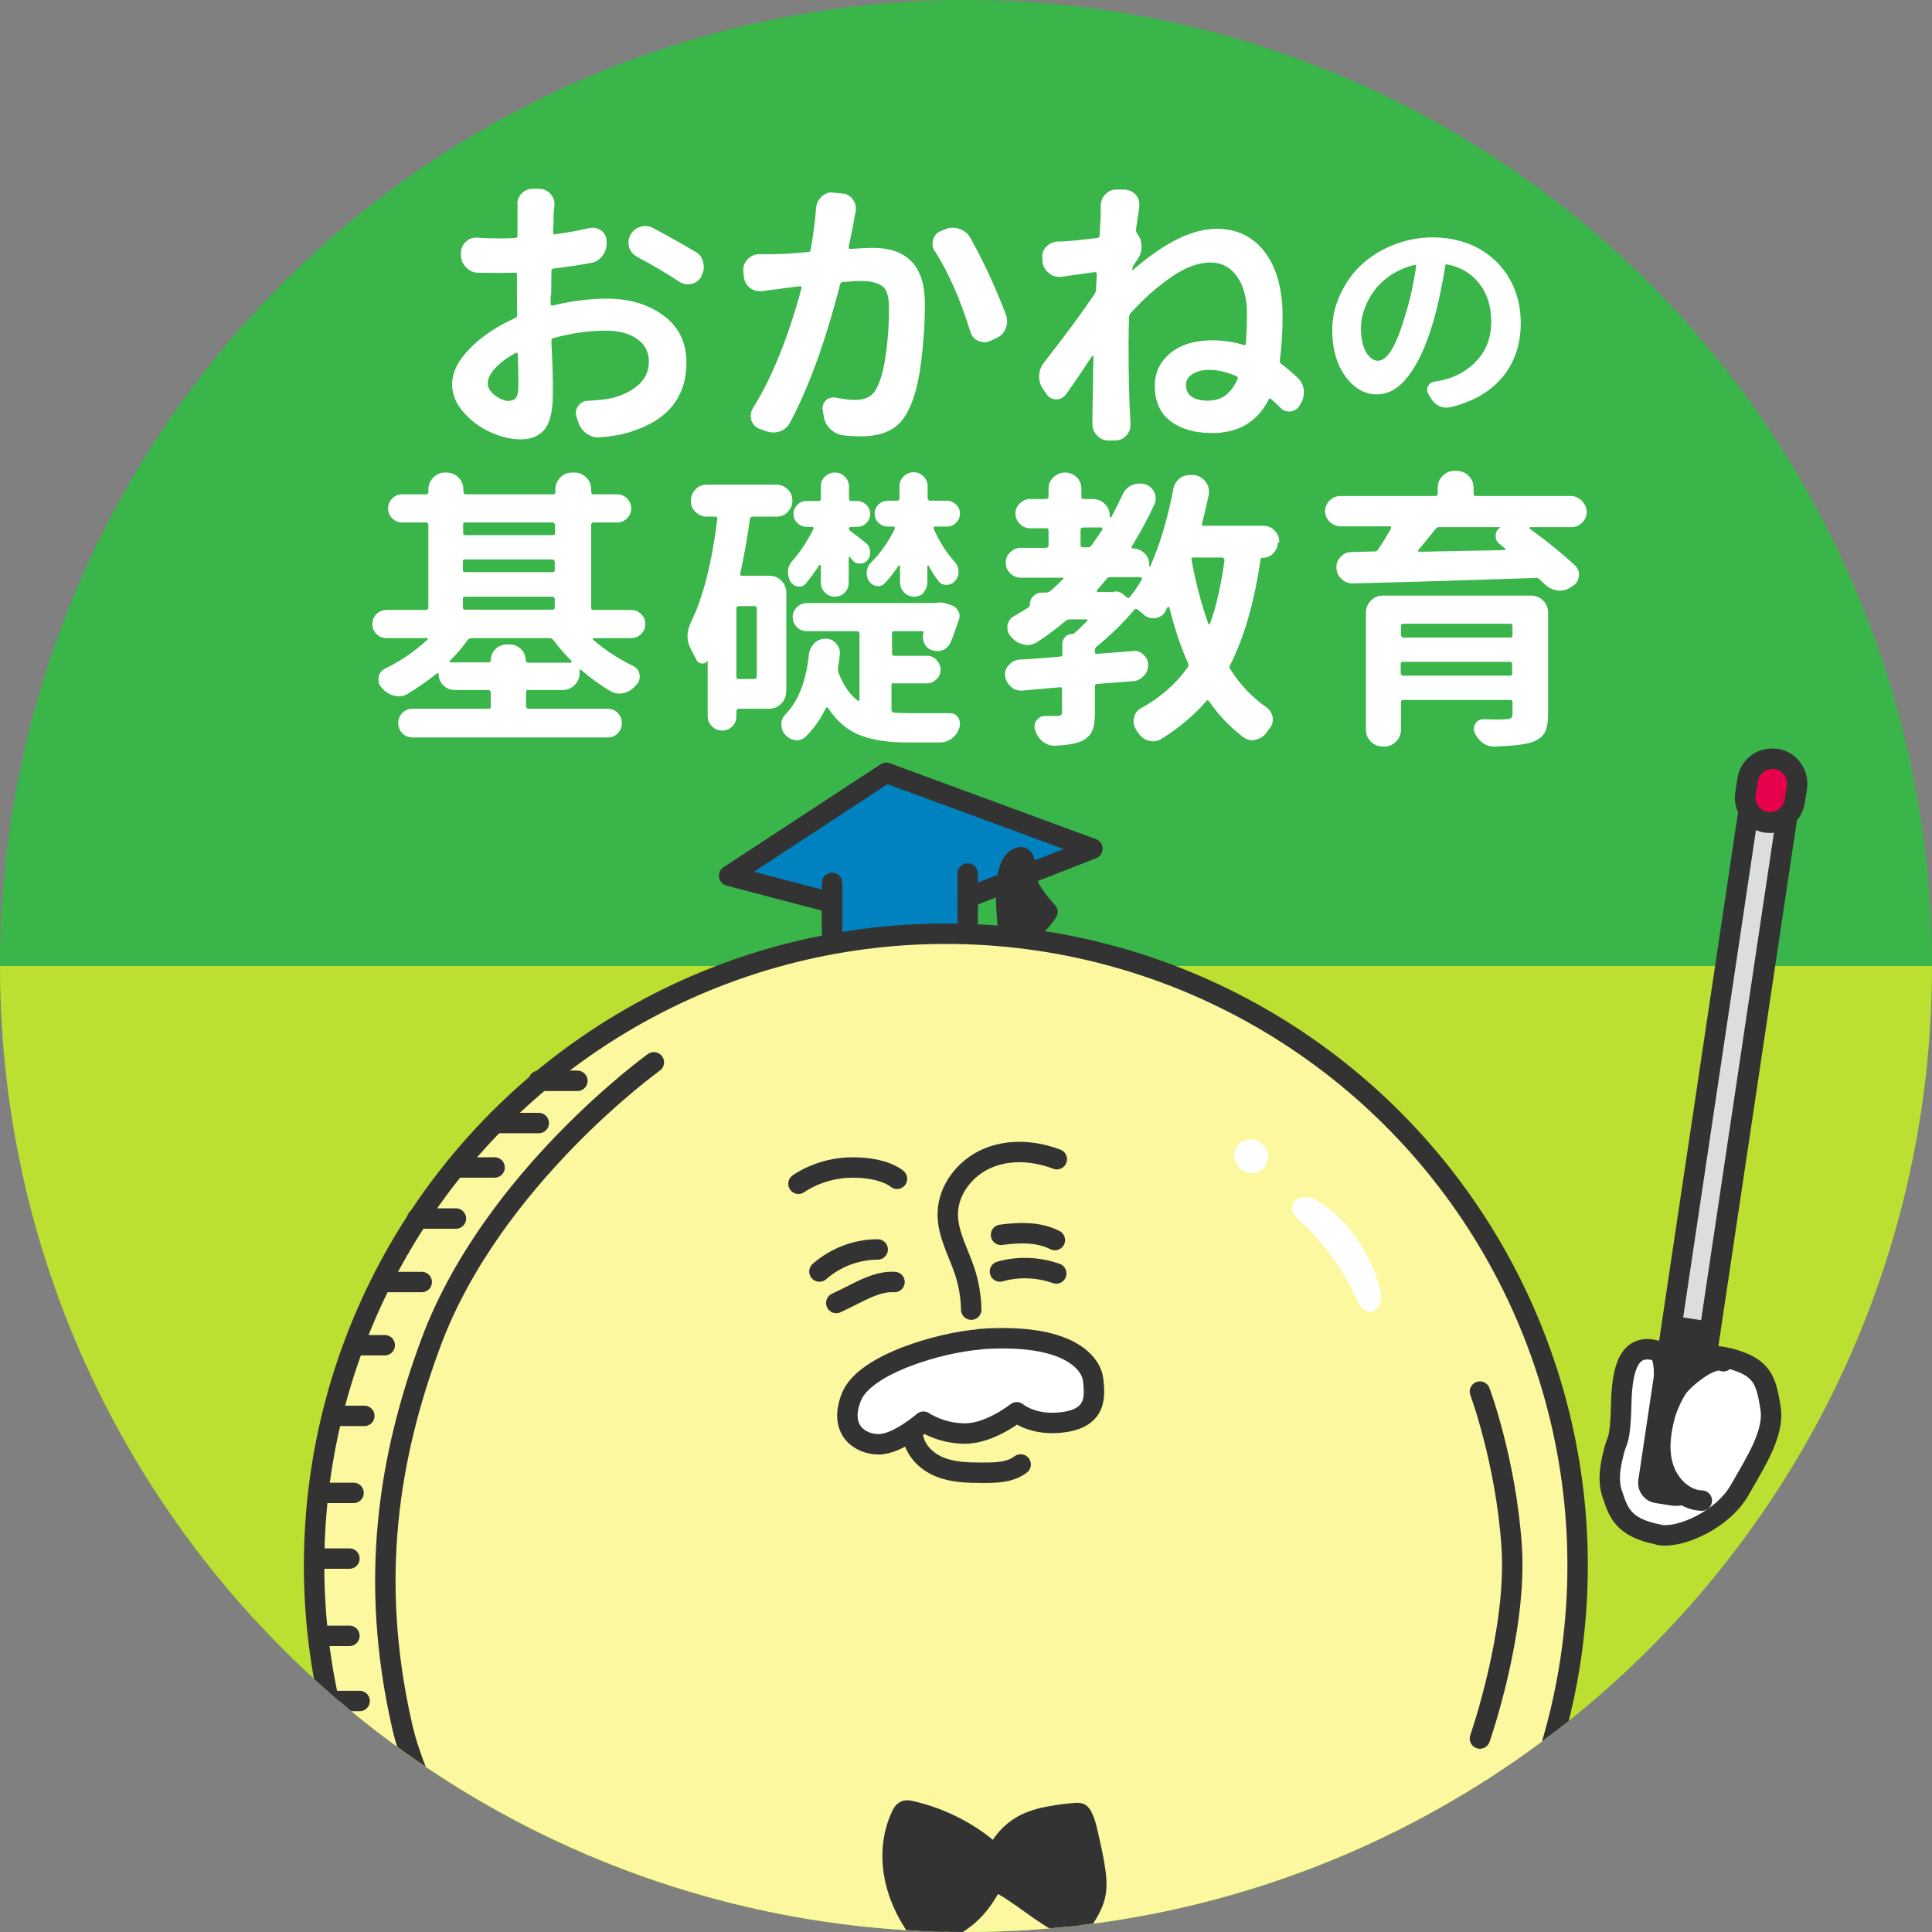 <?xml version="1.0" encoding="UTF-8"?><svg id="b" xmlns="http://www.w3.org/2000/svg" xmlns:xlink="http://www.w3.org/1999/xlink" viewBox="0 0 70 70"><rect x="0" y="0" width="70" height="70" fill="#808080" stroke="none"/><defs><style>.e,.f{fill:#fff;}.g{fill:#0182c0;}.g,.h,.f,.i,.j{stroke:#333;stroke-linecap:round;stroke-linejoin:round;stroke-width:.74px;}.k{fill:#dcdddd;}.l{clip-path:url(#d);}.h,.m{fill:none;}.n,.i{fill:#333;}.o{fill:#bbe031;}.p{fill:#39b54a;}.q{fill:#e7004c;}.j{fill:#fbf89f;}</style><clipPath id="d"><circle class="m" cx="35" cy="35" r="35"/></clipPath></defs><g id="c"><g><circle class="p" cx="35" cy="35" r="35"/><path class="o" d="M70,35c0,19.33-15.67,35-35,35S0,54.33,0,35H70Z"/><g><path class="e" d="M19.95,10.72v.3s.02,.07,.07,.05c.71-.17,1.36-.25,1.96-.25,.83,0,1.52,.21,2.07,.62s.82,.98,.82,1.69c0,1.35-.77,2.21-2.32,2.6-.24,.05-.5,.09-.77,.11-.03,0-.07,.01-.09,.01-.15,0-.28-.04-.41-.12-.15-.1-.26-.24-.32-.41l-.07-.21s-.03-.1-.03-.15c0-.08,.03-.16,.08-.24,.08-.12,.2-.19,.35-.2,.26-.01,.49-.03,.69-.06,.45-.08,.82-.24,1.1-.47s.43-.52,.43-.88-.14-.63-.43-.83c-.28-.2-.66-.3-1.12-.3-.61,0-1.25,.09-1.91,.27-.05,.01-.07,.04-.07,.09,0,.2,.02,.45,.03,.75,.01,.3,.02,.55,.02,.74s0,.34,0,.44c0,.62-.1,1.05-.3,1.29s-.48,.36-.86,.36c-.35,0-.72-.09-1.1-.26s-.71-.42-.98-.73-.41-.65-.41-1c0-.44,.22-.87,.65-1.31,.43-.44,.98-.8,1.64-1.1,.05-.02,.07-.06,.07-.1,0-.15-.01-.37-.01-.67v-.8c0-.06-.02-.08-.07-.07-.22,0-.39,.01-.49,.01-.32,0-.6,0-.85-.01-.17,0-.32-.07-.44-.2-.12-.12-.18-.28-.18-.46v-.05c0-.16,.05-.29,.18-.41,.1-.1,.23-.15,.37-.15h.04c.26,.02,.55,.03,.85,.03,.12,0,.29,0,.53-.02,.05,0,.08-.03,.08-.08v-1.14c-.01-.15,.04-.27,.14-.38,.11-.12,.25-.18,.41-.18h.22c.17,0,.31,.06,.42,.18,.1,.11,.15,.24,.15,.37v.05c-.01,.12-.02,.22-.03,.31,0,.19-.01,.41-.02,.68,0,.05,.02,.07,.07,.06,.44-.06,.86-.14,1.26-.23,.04,0,.08-.01,.12-.01,.1,0,.2,.04,.29,.1,.12,.09,.19,.21,.2,.36v.09c0,.18-.05,.34-.16,.48s-.25,.23-.43,.25c-.38,.07-.83,.14-1.33,.2-.06,0-.08,.04-.08,.09,0,.19-.01,.48-.01,.86Zm-1.5,3.8c.22,0,.33-.15,.33-.46s0-.71-.02-1.23c0-.01,0-.03-.03-.04-.02-.01-.03-.01-.05,0-.31,.17-.56,.35-.74,.55-.18,.2-.27,.38-.27,.56,0,.15,.09,.29,.27,.43,.18,.13,.35,.2,.5,.2Zm4.63-5.22c-.15-.08-.24-.19-.29-.35-.01-.06-.02-.11-.02-.17,0-.09,.02-.18,.07-.27,.08-.15,.2-.24,.36-.29,.06-.02,.12-.03,.18-.03,.1,0,.19,.02,.28,.07,.56,.3,1.08,.59,1.55,.87,.15,.09,.24,.22,.27,.4,.01,.05,.02,.1,.02,.15,0,.11-.03,.22-.09,.32v.03c-.09,.14-.22,.23-.37,.26-.04,0-.08,.01-.12,.01-.11,0-.22-.03-.32-.1-.42-.28-.93-.58-1.51-.89Z"/><path class="e" d="M29.57,7.54c.01-.17,.08-.3,.2-.42,.11-.1,.23-.15,.36-.15,.02,0,.04,0,.06,.01l.34,.03c.17,.02,.29,.1,.38,.23,.07,.1,.1,.2,.1,.31,0,.04,0,.08-.01,.12-.02,.1-.04,.19-.05,.27,0,.04-.07,.37-.2,1.01,0,.02,0,.04,.01,.05,.01,.01,.03,.02,.05,.02,.41-.03,.68-.04,.8-.04,1.27,0,1.9,.67,1.9,2.02,0,.72-.05,1.44-.14,2.15-.09,.71-.24,1.28-.45,1.7-.17,.35-.39,.59-.68,.74-.28,.15-.64,.22-1.06,.22-.2,0-.42-.01-.65-.04-.18-.03-.33-.11-.46-.24-.13-.13-.21-.29-.23-.48l-.03-.18s-.01-.06-.01-.08c0-.1,.04-.2,.12-.28,.08-.08,.18-.11,.29-.11,.03,0,.06,0,.08,.01,.3,.06,.54,.08,.7,.08,.39,0,.65-.15,.79-.46,.14-.28,.25-.69,.32-1.23,.08-.54,.11-1.1,.11-1.66,0-.39-.08-.65-.24-.77-.16-.12-.43-.19-.8-.19-.09,0-.31,.01-.64,.04-.05,0-.08,.03-.09,.08-.53,2.07-1.14,3.75-1.82,5.02-.08,.15-.21,.26-.37,.31-.08,.03-.15,.04-.23,.04-.09,0-.18-.02-.27-.05l-.25-.09c-.14-.06-.23-.17-.28-.31-.01-.06-.02-.11-.02-.16,0-.1,.03-.19,.08-.27,.69-1.11,1.28-2.56,1.76-4.35,0-.02,0-.04,0-.05-.01-.01-.03-.02-.05-.02-.36,.04-.64,.08-.83,.11-.14,.01-.33,.04-.56,.07h-.08c-.13,0-.25-.04-.35-.12-.13-.1-.2-.24-.22-.41l-.02-.2c-.01-.16,.04-.3,.15-.42,.11-.12,.25-.18,.41-.19,.07,0,.16,0,.28,0,.12,0,.19,0,.23,0,.31,0,.74-.03,1.29-.08,.05,0,.08-.03,.08-.08,.1-.56,.17-1.07,.2-1.54Zm4.3,1.57c-.06-.09-.08-.18-.08-.28,0-.05,0-.1,.02-.15,.04-.15,.14-.26,.28-.31l.15-.06c.09-.04,.18-.06,.28-.06,.08,0,.15,.01,.22,.04,.17,.05,.31,.15,.4,.3,.46,.81,.9,1.75,1.31,2.82,.03,.08,.04,.16,.04,.24,0,.08-.02,.17-.05,.25-.07,.17-.18,.28-.34,.35l-.22,.1c-.08,.04-.15,.05-.22,.05s-.14-.02-.22-.05c-.14-.06-.23-.17-.28-.32-.35-1.14-.77-2.11-1.28-2.92Z"/><path class="e" d="M41.05,9.67s-.03,.06-.03,.09c0,0,0,.01,0,.02,0,0,.02,0,.03,0,1.14-.99,2.15-1.49,3.03-1.49,.75,0,1.33,.29,1.76,.86,.42,.57,.63,1.34,.63,2.31,0,.62-.04,1.16-.1,1.6,0,.06,.01,.1,.05,.12,.19,.15,.39,.31,.59,.5,.13,.12,.21,.28,.23,.46v.09c0,.15-.04,.28-.12,.41l-.03,.05c-.08,.13-.19,.2-.34,.22h-.04c-.14,0-.25-.05-.34-.16-.1-.1-.21-.19-.31-.29-.04-.03-.07-.03-.09,.01-.41,.81-1.09,1.22-2.05,1.22-.62,0-1.13-.14-1.51-.43-.38-.29-.57-.72-.57-1.28,0-.48,.19-.88,.57-1.19,.38-.31,.89-.46,1.52-.46,.4,0,.78,.06,1.13,.17,.05,.01,.08,0,.08-.05,.03-.37,.04-.72,.04-1.07,0-.57-.12-1.02-.36-1.36s-.56-.51-.97-.51-.89,.17-1.4,.52-1,.78-1.48,1.31c-.03,.04-.06,.09-.06,.14-.01,.33-.02,.63-.02,.93,0,1.17,.02,2.08,.06,2.74,0,.05,0,.11,.01,.2,0,.02,0,.04,0,.06,0,.14-.05,.26-.15,.37-.11,.12-.25,.18-.42,.18h-.22c-.17,0-.31-.06-.42-.18-.11-.12-.17-.26-.17-.42v-.19c0-.28,.01-.65,.02-1.13,0-.47,.01-.84,.02-1.11,0-.01,0-.02-.02-.03-.01,0-.02,0-.03,0-.33,.5-.64,.96-.94,1.38-.09,.12-.21,.19-.36,.19s-.26-.06-.35-.19l-.12-.17c-.1-.14-.15-.29-.15-.47,0-.19,.06-.36,.18-.51,.72-.92,1.33-1.74,1.83-2.48,.03-.04,.04-.09,.05-.14l.03-.58s0-.04-.02-.05c-.01-.01-.03-.02-.05-.02-.04,0-.44,.06-1.23,.17h-.08c-.14,0-.26-.05-.36-.14-.13-.1-.21-.24-.23-.41v-.12s-.01-.04-.01-.06c0-.14,.05-.26,.15-.36,.11-.12,.25-.18,.42-.19,.09,0,.19,0,.3-.01,.29-.02,.67-.06,1.13-.12,.05,0,.08-.04,.08-.09,.03-.46,.04-.7,.04-.73v-.33c0-.16,.05-.3,.16-.42,.11-.12,.24-.18,.4-.18h.33c.16,.02,.29,.08,.4,.21,.08,.1,.11,.21,.11,.33v.09c-.04,.24-.08,.52-.12,.82,0,.05,0,.09,.04,.14,.1,.13,.16,.29,.16,.47,0,.16-.04,.31-.13,.44-.05,.08-.11,.17-.19,.29Zm2.77,4.84c.45,0,.79-.26,1.02-.78,.02-.05,0-.08-.04-.1-.35-.15-.68-.23-1-.23-.23,0-.42,.05-.59,.15-.16,.1-.24,.23-.24,.4,0,.38,.28,.57,.85,.57Z"/><path class="e" d="M52.55,14.75s-.09,.02-.14,.02c-.09,0-.17-.02-.25-.05-.13-.06-.23-.15-.3-.27l-.1-.16c-.03-.05-.05-.1-.05-.16,0-.04,0-.08,.02-.12,.05-.1,.12-.16,.23-.18,.09-.02,.19-.03,.28-.05,.53-.12,.96-.37,1.29-.74,.33-.37,.5-.83,.5-1.38s-.14-1-.42-1.37c-.28-.37-.67-.61-1.18-.71-.04-.01-.06,0-.06,.04-.14,.84-.29,1.54-.46,2.1-.24,.82-.54,1.45-.88,1.9-.34,.45-.72,.67-1.15,.67s-.82-.22-1.14-.66c-.31-.44-.47-.99-.47-1.65,0-.45,.09-.88,.28-1.29,.19-.42,.44-.78,.76-1.08,.32-.3,.71-.55,1.16-.73,.45-.18,.93-.28,1.43-.28,.63,0,1.2,.14,1.69,.41,.49,.28,.86,.65,1.12,1.12,.26,.47,.39,.99,.39,1.57,0,.77-.22,1.43-.66,1.96-.44,.53-1.07,.9-1.91,1.1Zm-2.62-1.68c.33,0,.65-.52,.96-1.57,.18-.55,.32-1.17,.42-1.86,0-.02,0-.03-.02-.04,0-.01-.02-.01-.04,0-.3,.07-.58,.19-.83,.35s-.46,.36-.62,.57c-.16,.21-.28,.44-.36,.67-.09,.23-.13,.46-.13,.68,0,.37,.06,.67,.18,.88,.12,.21,.27,.32,.43,.32Z"/><path class="e" d="M23.23,22.25c.1,.1,.15,.22,.15,.36s-.05,.26-.15,.36c-.1,.1-.22,.15-.37,.15h-1.35s-.02,0-.03,.02c0,.01,0,.02,0,.03,.44,.38,.92,.7,1.46,.96,.12,.06,.2,.15,.23,.29,0,.04,.01,.07,.01,.09,0,.1-.03,.2-.1,.28-.02,.01-.04,.03-.05,.05-.12,.14-.26,.23-.42,.27-.06,.01-.11,.02-.17,.02-.11,0-.21-.03-.31-.08-.37-.22-.73-.48-1.08-.78,0-.01-.02-.02-.03-.01-.01,0-.02,.02-.02,.03v.1c0,.17-.06,.31-.18,.43-.12,.12-.27,.18-.43,.18h-1.25c-.06,0-.08,.02-.08,.07v.54s.03,.07,.08,.07h2.87c.15,0,.27,.05,.37,.15s.15,.22,.15,.37-.05,.27-.15,.37-.22,.15-.37,.15h-7.06c-.15,0-.27-.05-.37-.15s-.15-.22-.15-.37,.05-.27,.15-.37,.22-.15,.37-.15h2.75c.06,0,.08-.02,.08-.07v-.54s-.03-.07-.08-.07h-1.22c-.17,0-.31-.06-.42-.17-.11-.11-.17-.25-.17-.42,0,0,0-.01-.02-.02-.01,0-.02,0-.03,0-.36,.29-.72,.54-1.09,.76-.1,.06-.21,.08-.31,.08-.06,0-.11-.01-.17-.03-.17-.04-.31-.13-.43-.27,0-.01-.02-.02-.03-.03-.07-.08-.1-.18-.1-.28,0-.03,0-.07,.01-.1,.03-.14,.11-.24,.24-.3,.58-.28,1.08-.63,1.53-1.05,.01,0,.02-.02,.01-.03,0-.01-.02-.02-.03-.02h-1.46c-.15,0-.27-.05-.37-.15-.1-.1-.15-.22-.15-.36s.05-.26,.15-.36c.1-.1,.22-.15,.37-.15h1.44s.07-.03,.07-.08v-3.02s-.02-.07-.07-.07h-.88c-.14,0-.26-.05-.36-.15s-.15-.22-.15-.36,.05-.26,.15-.36,.22-.15,.36-.15h.88s.07-.02,.07-.07v-.1c0-.17,.06-.32,.18-.44,.12-.12,.27-.18,.43-.18h.04c.17,0,.32,.06,.44,.18,.12,.12,.18,.26,.18,.44v.1s.03,.07,.08,.07h3.17c.06,0,.08-.02,.08-.07v-.1c0-.17,.06-.32,.18-.44,.12-.12,.26-.18,.44-.18h.07c.17,0,.31,.06,.43,.18,.12,.12,.18,.26,.18,.44v.1s.02,.07,.07,.07h.87c.14,0,.26,.05,.36,.15s.15,.22,.15,.36-.05,.26-.15,.36-.22,.15-.36,.15h-.87s-.07,.02-.07,.07v3.02c0,.06,.02,.08,.07,.08h1.37c.15,0,.27,.05,.37,.15Zm-4.18,1.69s.03,.07,.08,.07h1.55s.02,0,.03-.02c0-.01,0-.02,0-.04-.24-.24-.46-.49-.67-.77-.03-.04-.08-.06-.12-.06h-2.85s-.09,.02-.12,.06c-.17,.24-.38,.5-.66,.77,0,0,0,.02,0,.03s.02,.02,.04,.02h1.37c.06,0,.08-.02,.08-.07,0-.16,.06-.3,.17-.41s.25-.17,.41-.17h.11c.16,0,.3,.06,.41,.17s.17,.25,.17,.41Zm1.06-4.94s-.03-.07-.08-.07h-3.17c-.06,0-.08,.02-.08,.07v.31c0,.06,.03,.08,.08,.08h3.17c.06,0,.08-.03,.08-.08v-.31Zm-3.26,1.27c-.06,0-.08,.02-.08,.07v.31c0,.06,.03,.08,.08,.08h3.17c.06,0,.08-.03,.08-.08v-.31s-.03-.07-.08-.07h-3.17Zm0,1.35c-.06,0-.08,.02-.08,.07v.32c0,.06,.03,.08,.08,.08h3.17c.06,0,.08-.03,.08-.08v-.32s-.03-.07-.08-.07h-3.17Z"/><path class="e" d="M28.48,25.07c0,.17-.06,.31-.18,.43s-.27,.18-.43,.18h-1.12s-.07,.03-.07,.08v.19c0,.15-.05,.27-.15,.37-.1,.1-.22,.15-.36,.15s-.27-.05-.37-.15c-.1-.1-.16-.22-.16-.37v-1.98s0-.01,0-.02c0,0,0,0-.02,0-.04,.07-.1,.1-.19,.09-.08,0-.15-.05-.19-.12-.06-.11-.11-.22-.17-.32-.1-.18-.16-.36-.16-.55,0-.17,.04-.33,.12-.5,.44-.89,.76-2.14,.96-3.75,0-.06-.01-.08-.06-.08h-.32c-.16,0-.29-.06-.41-.17s-.17-.25-.17-.41,.06-.29,.17-.41,.25-.17,.41-.17h2.52c.16,0,.29,.06,.41,.17s.17,.25,.17,.41-.06,.29-.17,.41-.25,.17-.41,.17h-.88s-.08,.03-.08,.08c-.09,.68-.21,1.34-.35,1.99-.01,.05,0,.07,.06,.07h1c.17,0,.31,.06,.43,.18s.18,.27,.18,.43v3.59Zm-1.13-.47s.07-.03,.07-.08v-2.49s-.02-.07-.07-.07h-.6s-.07,.02-.07,.07v2.49c0,.06,.02,.08,.07,.08h.6Zm5.03,.15c-.06,0-.08,.02-.08,.07v.92s.03,.08,.08,.08c.17,.01,.34,.02,.53,.02h1.51c.12,0,.23,.05,.3,.16,.04,.07,.06,.14,.06,.22,0,.04,0,.09-.02,.14-.04,.15-.13,.28-.25,.38-.13,.1-.27,.16-.43,.16h-1.24c-.68,0-1.25-.09-1.7-.27-.45-.18-.83-.51-1.14-.98,0-.01-.02-.02-.04-.02s-.03,.01-.04,.03c-.19,.4-.44,.75-.75,1.05-.09,.08-.19,.11-.3,.11-.03,0-.06,0-.08-.01-.14-.02-.26-.09-.36-.21-.06-.07-.09-.15-.11-.24,0-.04-.01-.08-.01-.11,0-.05,0-.1,.02-.15,.03-.09,.07-.17,.14-.23,.46-.48,.74-1.2,.84-2.17,.02-.16,.09-.29,.2-.4,.11-.11,.25-.16,.41-.16,.15,0,.27,.06,.37,.17,.09,.1,.14,.21,.14,.33v.06c-.02,.19-.05,.36-.07,.51,0,.06,0,.11,.02,.16,.17,.45,.4,.79,.7,1.02,.01,0,.03,0,.04,0,.01,0,.02-.02,.02-.03v-2.42s-.03-.07-.08-.07h-1.82c-.15,0-.27-.05-.37-.15-.1-.1-.15-.22-.15-.36s.05-.26,.15-.36c.1-.1,.22-.15,.37-.15h4.66s.1-.02,.16-.02,.11,0,.17,.02l.24,.08c.11,.03,.19,.1,.25,.21,.06,.1,.06,.21,.02,.32-.1,.28-.19,.55-.29,.8-.06,.13-.15,.23-.28,.29-.07,.03-.14,.04-.22,.04-.06,0-.11-.01-.18-.03-.12-.04-.22-.12-.28-.25-.03-.07-.05-.14-.05-.22,0-.06,0-.11,.02-.16,.01-.04,0-.06-.04-.06h-1.02c-.06,0-.08,.02-.08,.07v.74c0,.06,.03,.08,.08,.08h1.18c.14,0,.26,.05,.35,.15s.15,.21,.15,.35-.05,.26-.15,.35c-.1,.1-.21,.15-.35,.15h-1.18Zm-1.77-3.28c-.1,.1-.22,.15-.36,.15s-.26-.05-.36-.15-.15-.22-.15-.36v-.61s0-.02-.02-.03c-.01,0-.02,0-.03,0-.16,.24-.32,.46-.49,.67-.08,.09-.17,.13-.29,.11-.12-.02-.21-.08-.27-.18s-.09-.21-.09-.33v-.05c.01-.15,.07-.27,.16-.37,.29-.33,.54-.71,.76-1.15,0-.01,0-.03,0-.05-.01-.02-.02-.03-.04-.03h-.2c-.13,0-.24-.05-.34-.14s-.14-.2-.14-.33,.05-.24,.14-.33,.21-.14,.34-.14h.43c.06,0,.08-.02,.08-.07v-.45c0-.15,.05-.27,.15-.36,.1-.1,.22-.15,.36-.15s.26,.05,.36,.15c.1,.1,.15,.22,.15,.36v.45s.02,.07,.07,.07h.22c.13,0,.24,.05,.34,.14,.09,.09,.14,.2,.14,.33s-.05,.24-.14,.33c-.09,.09-.21,.14-.34,.14h-.23s-.06,.02-.06,.06,.02,.07,.05,.09c.14,.1,.32,.24,.55,.42,.11,.09,.17,.21,.17,.35,0,.11-.03,.21-.1,.29s-.16,.12-.28,.12-.21-.05-.28-.14c-.02-.03-.04-.07-.07-.09,0-.01-.02-.02-.03-.01s-.02,.01-.02,.02v.92c0,.14-.05,.26-.15,.36Zm2.87,0c-.1,.1-.22,.15-.36,.15s-.26-.05-.36-.15-.15-.22-.15-.37v-.58s0-.02-.02-.03c-.01,0-.02,0-.03,0-.16,.24-.33,.46-.51,.65-.08,.08-.18,.11-.3,.09-.11-.02-.2-.08-.27-.18-.06-.09-.08-.19-.08-.29,0-.02,0-.04,.01-.07,.01-.12,.07-.23,.16-.32,.34-.34,.62-.74,.85-1.21,0-.01,0-.03,0-.05-.01-.02-.03-.03-.05-.03h-.2c-.13,0-.24-.05-.34-.14s-.14-.2-.14-.33,.05-.24,.14-.33,.21-.14,.34-.14h.35s.07-.02,.07-.07v-.45c0-.14,.05-.26,.15-.36s.22-.15,.36-.15,.26,.05,.36,.15,.15,.22,.15,.36v.45s.03,.07,.08,.07h.62c.12,0,.23,.05,.33,.14s.14,.2,.14,.33-.05,.24-.14,.33-.2,.14-.33,.14h-.44s-.03,0-.04,.03c-.01,.02-.01,.03,0,.05,.21,.48,.47,.88,.78,1.22,.08,.1,.12,.21,.12,.34s-.04,.23-.12,.32c-.08,.1-.19,.15-.31,.15h-.02c-.12,0-.21-.04-.28-.14-.13-.17-.25-.35-.35-.55,0,0-.02-.01-.03-.01s-.02,0-.02,.02v.59c0,.15-.05,.27-.15,.37Z"/><path class="e" d="M46.3,19.64c0,.15-.05,.28-.16,.4s-.24,.17-.39,.17c-.05,0-.08,.02-.08,.06-.22,1.54-.59,2.82-1.1,3.83-.03,.05-.03,.09,0,.14,.37,.58,.81,1.04,1.32,1.39,.12,.09,.2,.21,.22,.36,0,.03,.01,.05,.01,.07,0,.12-.04,.24-.12,.33-.04,.05-.07,.1-.11,.15-.1,.14-.24,.23-.4,.26-.05,.01-.09,.02-.13,.02-.11,0-.21-.04-.31-.11-.47-.35-.89-.79-1.25-1.31-.03-.04-.07-.04-.09,0-.46,.53-1.02,1-1.66,1.39-.09,.05-.18,.07-.28,.07-.06,0-.11-.01-.18-.03-.15-.05-.27-.15-.36-.29-.03-.03-.05-.07-.07-.11-.06-.09-.09-.19-.09-.29,0-.04,0-.09,.02-.14,.03-.15,.12-.27,.25-.34,.69-.38,1.26-.87,1.69-1.48,.04-.04,.04-.09,.02-.14-.26-.58-.49-1.25-.68-2.02,0-.01,0-.02-.03-.03s-.03,0-.04,.02c-.04,.06-.07,.11-.09,.17-.09,.13-.21,.2-.38,.22h-.05c-.14,0-.26-.05-.36-.15-.07-.06-.14-.12-.21-.17-.03-.03-.07-.03-.1,0-.44,.52-.91,.97-1.38,1.35-.04,.03-.06,.08-.06,.14v.05c0,.06,.03,.08,.08,.07,.27-.02,.71-.06,1.31-.1,.01,0,.03-.01,.04-.01,.12,0,.24,.05,.33,.14,.11,.1,.17,.22,.17,.36,0,.16-.05,.3-.16,.41-.1,.11-.23,.18-.38,.19-.28,.02-.71,.06-1.31,.1-.06,0-.08,.04-.08,.09v.96c0,.28-.03,.5-.1,.66-.07,.15-.19,.27-.38,.36-.22,.1-.54,.15-.97,.17h-.02c-.15,0-.29-.05-.42-.15s-.21-.23-.27-.4c-.02-.05-.03-.09-.03-.14,0-.08,.02-.15,.07-.22,.08-.11,.18-.17,.31-.17h.43c.07,0,.12-.01,.15-.03,.03-.02,.04-.06,.04-.12v-.82c0-.06-.03-.08-.08-.07-.33,.03-.79,.07-1.36,.12h-.05c-.14,0-.26-.04-.36-.14-.12-.1-.19-.23-.21-.38,0-.02-.01-.04-.01-.06,0-.12,.04-.24,.14-.34,.1-.12,.22-.18,.37-.2,.54-.03,1.04-.07,1.49-.11,.06,0,.08-.03,.08-.08v-.38c0-.1,.04-.18,.1-.25s.16-.11,.26-.11c.03,0,.06-.01,.08-.03,.17-.15,.32-.3,.47-.45,0,0,0-.02,0-.03,0-.01-.02-.02-.03-.02h-.59c-.06,0-.1,.01-.15,.04-.35,.29-.7,.56-1.06,.79-.11,.07-.23,.1-.35,.1-.04,0-.08,0-.12-.02-.17-.03-.32-.11-.44-.25-.01-.01-.03-.03-.04-.04-.08-.09-.12-.19-.12-.31,0-.03,0-.06,0-.08,.03-.15,.1-.27,.23-.34,.17-.1,.35-.2,.53-.32,.03-.02,.05-.05,.05-.09,0-.12,.04-.23,.13-.32,.09-.09,.19-.13,.32-.13h.16s.09-.02,.13-.05c.12-.1,.27-.25,.47-.44,.01,0,.02-.02,.01-.03s-.02-.02-.03-.02h-1.52c-.15,0-.27-.05-.38-.16s-.16-.23-.16-.38,.05-.28,.16-.38,.23-.16,.38-.16h.94s.07-.03,.07-.08v-.55c0-.06-.02-.08-.07-.08h-.59c-.15,0-.27-.05-.38-.16-.1-.1-.16-.23-.16-.37s.05-.27,.16-.37c.1-.1,.23-.16,.38-.16h.59s.07-.03,.07-.08v-.29c0-.17,.06-.31,.18-.42,.12-.11,.26-.17,.42-.17s.3,.06,.42,.17c.11,.11,.17,.25,.17,.42v.29c0,.06,.03,.08,.08,.08h.33c.17,0,.32,.06,.44,.18,.12,.12,.18,.26,.18,.44v.03s0,.02,.02,.02c0,0,.02,0,.03-.01,.14-.25,.27-.52,.41-.81,.07-.16,.18-.28,.33-.35,.1-.04,.19-.06,.29-.06,.06,0,.12,0,.19,.02,.16,.05,.27,.15,.34,.29,.03,.07,.05,.14,.05,.22s-.01,.15-.04,.22c-.24,.52-.52,1.03-.83,1.54,0,.01,0,.03,0,.04,0,.01,.02,.02,.03,.02,.17,0,.31,.06,.43,.17,.12,.11,.18,.25,.18,.42v.05s0,.01,.01,.02,.01,0,.02,0c.35-.78,.63-1.71,.84-2.8,.03-.17,.11-.3,.25-.41,.11-.08,.23-.11,.36-.11h.17c.17,.04,.3,.12,.4,.26,.08,.1,.11,.2,.11,.32,0,.04,0,.08,0,.12-.08,.37-.16,.72-.25,1.07,0,.02,0,.04,0,.05,.01,.01,.03,.02,.05,.02h2.17c.16,0,.3,.06,.41,.17s.17,.25,.17,.41v.03Zm-7.07-.52c-.06,0-.08,.03-.08,.08v.55c0,.06,.03,.08,.08,.08h.19c.06,0,.1-.02,.12-.06,.15-.21,.28-.4,.4-.58,0-.01,0-.03,0-.05,0-.02-.02-.03-.04-.03h-.67Zm1.04,2.34s.04,0,.05-.01c.04-.01,.08-.02,.11-.02,.09,0,.17,.03,.25,.09l.17,.14s.05,.02,.07-.01c.16-.19,.31-.41,.45-.66,0-.01,0-.03,0-.05-.01-.02-.02-.03-.04-.03h-1.11c-.06,0-.1,.02-.12,.06-.15,.18-.27,.32-.36,.42,0,.01,0,.03,0,.04,0,.01,.02,.02,.03,.02h.51Zm4.09-1.19s-.02-.07-.07-.07h-1.05c-.06,0-.08,.02-.07,.07,.15,.85,.36,1.62,.61,2.33,0,.01,.02,.02,.03,.02,.01,0,.02,0,.03-.02,.24-.66,.41-1.44,.53-2.33Z"/><path class="e" d="M57.32,18.16c.11,.11,.17,.24,.17,.39s-.06,.28-.17,.39c-.11,.11-.24,.16-.4,.16h-1.48s-.01,0-.02,.02c0,.01,0,.02,0,.03,.67,.49,1.21,.93,1.64,1.33,.1,.1,.15,.21,.15,.33,0,.02,0,.05-.01,.07-.01,.16-.09,.28-.23,.36l-.08,.05c-.12,.08-.24,.11-.38,.11-.03,0-.07,0-.1-.01-.17-.03-.32-.1-.45-.23-.06-.06-.11-.11-.18-.17-.04-.04-.08-.06-.13-.05-2.09,.07-4.3,.14-6.65,.2h0c-.15,0-.29-.06-.4-.17-.12-.11-.18-.25-.18-.42,0-.15,.05-.27,.16-.38,.1-.11,.24-.17,.39-.17l.83-.02c.06,0,.1-.02,.12-.06,.15-.21,.3-.46,.48-.77,0-.01,0-.03,0-.05,0-.02-.02-.03-.04-.03h-1.78c-.15,0-.28-.05-.4-.16-.11-.11-.17-.24-.17-.39s.06-.28,.17-.39c.11-.11,.24-.16,.4-.16h3.43c.05,0,.08-.03,.08-.08v-.21c0-.17,.06-.32,.18-.44,.12-.12,.26-.18,.44-.18h.06c.17,0,.32,.06,.44,.18,.12,.12,.18,.26,.18,.44v.21c0,.06,.03,.08,.08,.08h3.43c.15,0,.28,.05,.4,.16Zm-1.85,3.42c.17,0,.32,.06,.44,.18,.12,.12,.18,.26,.18,.44v3.66c0,.31-.04,.53-.12,.68-.08,.15-.24,.27-.46,.35-.28,.09-.74,.14-1.38,.16h-.01c-.15,0-.29-.05-.42-.15-.12-.1-.22-.22-.28-.37-.01-.04-.02-.08-.02-.12,0-.07,.02-.14,.06-.2,.07-.1,.16-.15,.28-.15h0c.19,0,.36,.01,.49,.01,.14,0,.25,0,.32-.01,.1,0,.16-.02,.2-.05,.04-.03,.05-.08,.05-.16v-.41c0-.06-.03-.08-.08-.08h-3.88c-.06,0-.08,.03-.08,.08v.99c0,.17-.06,.32-.18,.44-.12,.12-.26,.18-.44,.18h-.03c-.17,0-.32-.06-.44-.18-.12-.12-.18-.26-.18-.44v-4.23c0-.17,.06-.32,.18-.44,.12-.12,.26-.18,.44-.18h5.36Zm-.67,1.1c0-.06-.03-.08-.08-.08h-3.88c-.06,0-.08,.03-.08,.08v.35s.03,.07,.08,.07h3.88c.06,0,.08-.02,.08-.07v-.35Zm-4.05,1.73s.03,.07,.08,.07h3.88c.06,0,.08-.02,.08-.07v-.35c0-.06-.03-.08-.08-.08h-3.88c-.06,0-.08,.03-.08,.08v.35Zm3.59-5.26s.01-.02,.01-.03,0-.02-.02-.02h-2.19c-.06,0-.1,.02-.12,.06-.19,.24-.41,.5-.63,.77-.01,.01-.02,.03-.01,.04,0,.01,.02,.02,.03,.02,.35,0,.87-.02,1.57-.03,.7-.01,1.21-.02,1.54-.03,0,0,.01,0,.02-.02s0-.02-.01-.04c-.07-.06-.14-.11-.21-.17-.09-.07-.13-.16-.13-.28,0-.14,.05-.24,.17-.3Z"/></g><g class="l"><g><polygon class="g" points="30.15 35.07 30.15 32.71 26.42 31.73 32.11 28 39.58 30.75 35.06 32.52 35.06 34.88 30.15 35.07"/><path class="i" d="M36.98,31.06c.24-.02,.12,.63,.28,1.02s.69,.96,.69,.96c0,0-.29,.47-.54,.54s-.89,0-.89,0c0,0-.06-.6-.07-1.1s.09-1.38,.52-1.41Z"/><circle class="j" cx="34.27" cy="56.72" r="22.89"/><path class="i" d="M36.08,67.26c.18-.47,.53-.87,.97-1.12,.31-.17,.66-.27,1.01-.33,.31-.06,.63-.1,.95-.12,.04,0,.08,0,.11,.01,.04,.02,.06,.06,.08,.09,.12,.22,.17,.47,.23,.72,.08,.36,.16,.71,.22,1.07s.11,.73,.03,1.09c-.08,.36-.29,.68-.49,.99-.04,.06-.08,.12-.14,.16-.12,.07-.27,.02-.4-.04-.94-.43-1.69-1.2-2.63-1.65-.2,.35-.4,.7-.67,1-.46,.51-1.09,.84-1.71,1.15-.02,0-.04,.02-.06,.02-.02,0-.04-.02-.05-.04-.51-.63-.91-1.35-1.09-2.14s-.12-1.64,.23-2.36c.03-.06,.06-.11,.11-.14,.07-.04,.15-.02,.23,0,1.15,.26,2.23,.83,3.09,1.64"/><path class="f" d="M11.71,68.47c-.79,0-2.17,.99-2.56,2.15s-.83,2.27-.52,3.13,1.02,1.39,1.83,1.43,1.43,0,1.9-.26c.26-.15,.52-.49,.52-.49,0,0,.16,.37,.45,.26,.48-.2,1.01-.87,.93-1.44-.17-1.3-.41-1.05-.39-1.42s.1-1.72-.23-2.26-.57-1.11-1.93-1.1Z"/><path class="h" d="M28.93,42.89s.79-.59,1.96-.59,1.61,.41,1.61,.41"/><path class="h" d="M38.29,42c-.81-.31-1.73-.37-2.52-.03s-1.41,1.12-1.43,1.98c-.02,.73,.38,1.41,.61,2.1,.15,.45,.23,.93,.24,1.4"/><path class="h" d="M31.8,45.27c-.77,0-1.53,.29-2.11,.8"/><path class="h" d="M32.41,46.45c-.49-.03-.96,.19-1.4,.41-.24,.12-.47,.24-.71,.35"/><path class="h" d="M36.27,44.74c.66-.09,1.36-.11,1.95,.19"/><path class="h" d="M36.23,46.07c.66-.19,1.39-.16,2.04,.07"/><path class="h" d="M33.07,51.95c.03,.53,.45,.98,.95,1.19s1.04,.22,1.57,.22c.48,0,1,0,1.39-.3"/><path class="f" d="M35.49,48.53c-1.37,.1-4.16,.88-4.64,2.08s.31,1.72,.99,1.72,1.62-.82,1.62-.82c0,0,.61,.43,1.51,.43s1.87-.77,1.87-.77c0,0,.61,.53,1.75,.35s1.08-.92,1.02-1.51-.84-1.73-4.13-1.49Z"/><path class="h" d="M23.69,38.49s-5.86,4.21-8.07,10.14c-1.53,4.11-2.27,8.6-1.04,13.95,.55,2.38,2.62,5.89,2.62,5.89"/><line class="h" x1="20.92" y1="39.16" x2="19.52" y2="39.16"/><line class="h" x1="19.52" y1="40.69" x2="18.12" y2="40.69"/><line class="h" x1="17.92" y1="42.3" x2="16.52" y2="42.3"/><line class="h" x1="16.52" y1="44.15" x2="15.12" y2="44.15"/><line class="h" x1="15.28" y1="46.45" x2="13.88" y2="46.45"/><line class="h" x1="13.94" y1="48.74" x2="12.86" y2="48.74"/><line class="h" x1="13.2" y1="51.3" x2="12.13" y2="51.3"/><line class="h" x1="12.81" y1="54.09" x2="11.73" y2="54.09"/><line class="h" x1="12.66" y1="56.47" x2="11.59" y2="56.47"/><line class="h" x1="12.66" y1="59.27" x2="11.59" y2="59.27"/><line class="h" x1="13.03" y1="61.63" x2="12.05" y2="61.63"/><line class="h" x1="13.43" y1="63.69" x2="12.66" y2="63.69"/><line class="h" x1="14.14" y1="65.99" x2="13.36" y2="65.99"/><line class="h" x1="15.12" y1="67.94" x2="14.46" y2="67.94"/><path class="e" d="M50,46.69c-.35-1.31-1.15-2.49-2.25-3.18-.64-.4-1.29,.16-.72,.66,.94,.85,1.66,1.85,2.17,3,.31,.69,1.02,.34,.8-.48Z"/><path class="e" d="M45.92,41.75c-.03-.1-.08-.19-.15-.26l-.04-.04c-.05-.06-.12-.1-.19-.12-.07-.04-.15-.05-.23-.05-.08,0-.16,.01-.23,.05-.07,.02-.14,.06-.19,.12-.03,.04-.06,.08-.09,.12-.05,.09-.08,.19-.08,.3,0,.05,.01,.1,.02,.16,.03,.1,.08,.19,.15,.26l.04,.04c.05,.06,.12,.1,.19,.12,.07,.04,.15,.05,.23,.05,.08,0,.16-.01,.23-.05,.07-.02,.14-.06,.19-.12l.09-.12c.05-.09,.08-.19,.08-.3,0-.05-.01-.1-.02-.16Z"/><path class="h" d="M53.62,50.42s.94,2.51,1.15,5.6c.21,3.09-1.15,6.97-1.15,6.97"/><path class="h" d="M51.27,67.33s-.68,1.89-1.99,3.25-3.33,2.72-3.33,2.72"/><line class="f" x1="30.15" y1="31.99" x2="30.15" y2="33.6"/><line class="f" x1="35.06" y1="31.65" x2="35.06" y2="32.96"/><path class="f" d="M60.1,55.61c.77,.15,2.32-.55,2.93-1.62s1.26-2.07,1.12-2.97-.27-1.37-1.1-1.68c-.73-.27-1.29-.26-1.8-.1-.29,.09-.96,.93-.96,.93,0,0,.08-1.13-.26-1.23-.97-.28-1.26,.55-1.29,1.93s-.16,1.3-.25,1.66-.28,1.03-.07,1.62,.34,1.2,1.68,1.45Z"/><g><g><path class="k" d="M60.69,54.18l-.65-.1c-.1-.01-.19-.07-.25-.15-.06-.08-.08-.18-.07-.28l3.67-24.57c.03-.18,.19-.32,.37-.32,.02,0,.04,0,.05,0l.65,.1c.1,.01,.19,.07,.25,.15,.06,.08,.08,.18,.07,.28l-3.67,24.56c-.03,.19-.19,.32-.37,.32-.02,0-.04,0-.05,0Z"/><path class="n" d="M63.76,29.15l.65,.1-3.67,24.57-.65-.1,3.67-24.57m0-.74c-.16,0-.31,.05-.44,.15-.16,.12-.26,.29-.29,.49l-3.67,24.57c-.03,.2,.02,.39,.14,.55,.12,.16,.29,.26,.49,.29l.65,.1s.07,0,.11,0c.36,0,.68-.27,.74-.63l3.67-24.57c.06-.41-.22-.79-.63-.85l-.65-.1s-.07,0-.11,0h0Z"/></g><rect class="n" x="57.59" y="50.47" width="6.49" height="1.06" transform="translate(1.37 103.59) rotate(-81.47)"/><g><path class="q" d="M64,29.8c-.49-.07-.83-.53-.76-1.02l.08-.51c.06-.44,.45-.77,.89-.77,.02,0,.12,0,.13,0,.49,.07,.83,.53,.76,1.03l-.08,.51c-.06,.44-.45,.77-.89,.77-.02,0-.12,0-.14-.01Z"/><path class="n" d="M64.21,27.86s.05,0,.08,0c.29,.04,.49,.31,.45,.6l-.08,.51c-.04,.26-.26,.45-.52,.45-.03,0-.05,0-.08,0-.29-.04-.49-.31-.45-.6l.08-.51c.04-.26,.27-.45,.52-.45m0-.74h0c-.64,0-1.17,.46-1.26,1.09l-.08,.51c-.1,.69,.38,1.34,1.07,1.45,.06,0,.13,.01,.19,.01,.63,0,1.17-.47,1.26-1.09l.08-.51c.1-.7-.38-1.35-1.07-1.45-.06,0-.13-.01-.19-.01h0Z"/></g></g><path class="f" d="M62.44,49.32c-.46-.21-1.48,.69-1.66,.96s-.36,.67-.45,.98c-.17,.63-.26,1.3-.06,1.92s.74,1.17,1.39,1.19"/></g></g></g></g></svg>